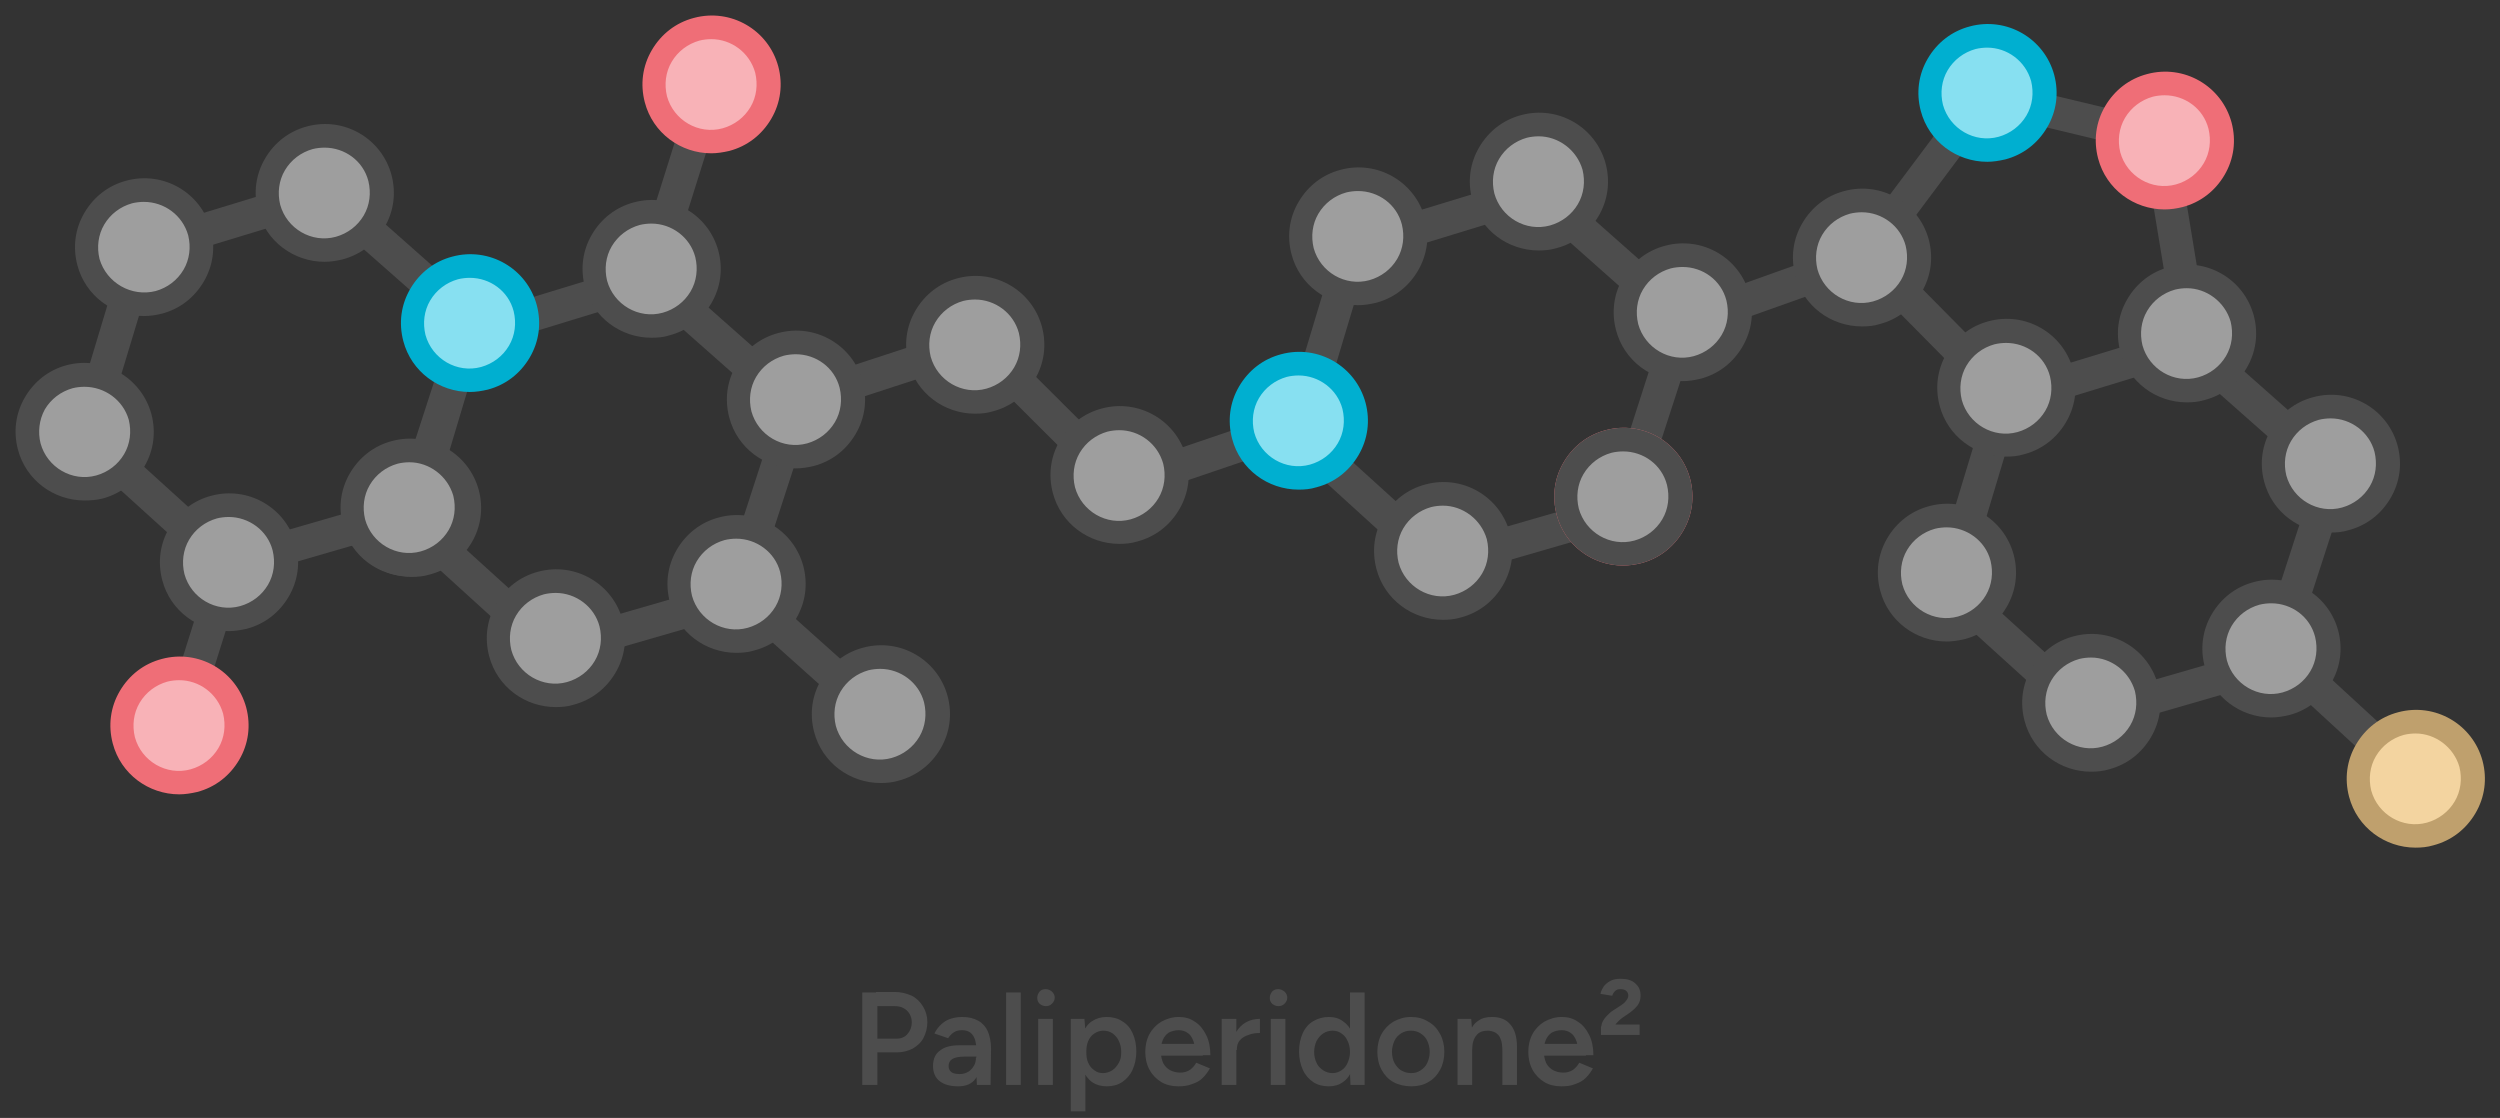 <?xml version="1.0" encoding="utf-8"?>
<!-- Generator: Adobe Illustrator 27.6.1, SVG Export Plug-In . SVG Version: 6.00 Build 0)  -->
<svg version="1.1" id="Layer_1" xmlns="http://www.w3.org/2000/svg" xmlns:xlink="http://www.w3.org/1999/xlink" x="0px" y="0px"
	 viewBox="0 0 530 237" style="enable-background:new 0 0 530 237;" xml:space="preserve">
<rect x="0" y="0" width="530" height="237" fill="#333333" stroke="none"/>
<style type="text/css">
	.st0{fill:#4D4D4D;}
	.st1{fill:#9E9E9E;}
	.st2{fill:#F3D4A0;}
	.st3{fill:#BFA06D;}
	.st4{fill:#F8B2B7;}
	.st5{fill:#EF6E77;}
	.st6{fill:#87E0F1;}
	.st7{fill:#00AFD0;}
	.st8{fill:#FFFFFF;}
</style>
<g>
	
		<rect x="123.6" y="35.2" transform="matrix(0.3 -0.954 0.954 0.3 63.886 164.555)" class="st0" width="41.1" height="7"/>
</g>
<g>
	
		<rect x="21.8" y="135.9" transform="matrix(0.3 -0.954 0.954 0.3 -103.282 137.952)" class="st0" width="41.1" height="7"/>
</g>
<g>
	<polygon class="st0" points="236.8,106.9 206.3,76.5 169.5,88.5 167.3,81.9 208.2,68.5 238.7,98.9 272.8,87.3 275.1,93.9 	"/>
</g>
<g>
	<polygon class="st0" points="461.2,72 454.6,32 422.2,24.2 397.1,57.8 358.3,71.6 356,65 392.7,51.9 419.3,16.4 460.8,26.3 
		468.1,70.8 	"/>
</g>
<g>
	<rect x="406.6" y="48.7" transform="matrix(0.711 -0.703 0.703 0.711 70.287 308.347)" class="st0" width="7" height="40"/>
</g>
<g>
	
		<rect x="494.3" y="131.6" transform="matrix(0.677 -0.736 0.736 0.677 48.832 415.386)" class="st0" width="7" height="40.8"/>
</g>
<g>
	
		<rect x="168.3" y="118.4" transform="matrix(0.667 -0.745 0.745 0.667 -46.032 174.25)" class="st0" width="7" height="40.3"/>
</g>
<g>
	<path class="st0" d="M116.2,141.7l-33.1-30.1l13.1-43.5l42.6-13l34,30.1l-14.4,44.3L116.2,141.7z M91.1,109.5l27,24.5l34.9-10.1
		l11.8-36.4L137.1,63l-35.3,10.8L91.1,109.5z"/>
</g>
<g>
	<path class="st0" d="M304.2,123.3l-33.1-30.1l13.1-43.5l42.6-13l34,30.1l-14.4,44.3L304.2,123.3z M279.1,91l27,24.5l34.9-10.1
		L352.7,69l-27.6-24.5l-35.3,10.8L279.1,91z"/>
</g>
<g>
	<path class="st0" d="M442.2,155.6L409,125.5L422.2,82l42.6-13l34,30.1l-14.4,44.3L442.2,155.6z M417,123.3l27,24.5l34.9-10.1
		l11.8-36.4L463,76.8l-35.3,10.8L417,123.3z"/>
</g>
<g>
	<path class="st1" d="M368.4,63c1.7,6.4-2.1,13.1-8.6,14.8c-6.5,1.7-13.1-2.1-14.9-8.6c-1.7-6.4,2.1-13.1,8.6-14.8
		C360.1,52.7,366.7,56.6,368.4,63z"/>
	<path class="st0" d="M356.7,80.8c-6.5,0-12.4-4.3-14.1-10.8c-1-3.8-0.5-7.7,1.5-11.1c2-3.4,5.1-5.8,8.9-6.8
		c7.8-2.1,15.8,2.5,17.9,10.3l0,0c1,3.8,0.5,7.7-1.5,11.1c-2,3.4-5.1,5.8-8.9,6.8C359.2,80.6,358,80.8,356.7,80.8z M356.7,56.6
		c-0.8,0-1.7,0.1-2.5,0.3c-2.5,0.7-4.6,2.3-5.9,4.5c-1.3,2.2-1.6,4.8-1,7.3c1.4,5.1,6.7,8.2,11.8,6.8c2.5-0.7,4.6-2.3,5.9-4.5
		c1.3-2.2,1.6-4.8,1-7.3l0,0C364.9,59.4,361,56.6,356.7,56.6z"/>
</g>
<g>
	<path class="st1" d="M129.6,132.2c1.7,6.4-2.1,13.1-8.6,14.8c-6.5,1.7-13.1-2.1-14.9-8.6c-1.7-6.4,2.1-13.1,8.6-14.8
		C121.2,121.9,127.8,125.8,129.6,132.2z"/>
	<path class="st0" d="M117.8,149.9c-6.5,0-12.4-4.3-14.1-10.8c-1-3.8-0.5-7.7,1.5-11.1c2-3.4,5.1-5.8,8.9-6.8
		c7.8-2.1,15.8,2.5,17.9,10.3l0,0c1,3.8,0.5,7.7-1.5,11.1c-2,3.4-5.1,5.8-8.9,6.8C120.4,149.8,119.1,149.9,117.8,149.9z
		 M117.8,125.7c-0.8,0-1.7,0.1-2.5,0.3c-2.5,0.7-4.6,2.3-5.9,4.5c-1.3,2.2-1.6,4.8-1,7.3c1.4,5.1,6.7,8.2,11.8,6.8
		c2.5-0.7,4.6-2.3,5.9-4.5c1.3-2.2,1.6-4.8,1-7.3h0C126,128.6,122.1,125.7,117.8,125.7z"/>
</g>
<g>
	<path class="st2" d="M523.8,162c1.7,6.4-2.1,13.1-8.6,14.8c-6.5,1.7-13.1-2.1-14.9-8.6c-1.7-6.4,2.1-13.1,8.6-14.8
		C515.4,151.7,522.1,155.5,523.8,162z"/>
	<path class="st3" d="M512.1,179.7c-6.5,0-12.4-4.3-14.1-10.8c-1-3.8-0.5-7.7,1.5-11.1c2-3.4,5.1-5.8,8.9-6.8
		c7.8-2.1,15.8,2.5,17.9,10.3v0c1,3.8,0.5,7.7-1.5,11.1c-2,3.4-5.1,5.8-8.9,6.8C514.6,179.6,513.3,179.7,512.1,179.7z M512.1,155.5
		c-0.8,0-1.7,0.1-2.5,0.3c-2.5,0.7-4.6,2.3-5.9,4.5c-1.3,2.2-1.6,4.8-1,7.3c1.4,5.1,6.7,8.2,11.8,6.8c2.5-0.7,4.6-2.3,5.9-4.5
		c1.3-2.2,1.6-4.8,1-7.3l0,0C520.2,158.4,516.3,155.5,512.1,155.5z"/>
</g>
<g>
	<path class="st1" d="M249,97.6c1.7,6.4-2.1,13.1-8.6,14.8c-6.5,1.7-13.1-2.1-14.9-8.6c-1.7-6.4,2.1-13.1,8.6-14.8
		C240.6,87.3,247.3,91.2,249,97.6z"/>
	<path class="st0" d="M237.3,115.3c-6.5,0-12.4-4.3-14.1-10.8c-1-3.8-0.5-7.7,1.5-11.1c2-3.4,5.1-5.8,8.9-6.8
		c7.8-2.1,15.8,2.5,17.9,10.3l0,0c1,3.8,0.5,7.7-1.5,11.1c-2,3.4-5.1,5.8-8.9,6.8C239.8,115.2,238.5,115.3,237.3,115.3z M237.3,91.2
		c-0.8,0-1.7,0.1-2.5,0.3c-2.5,0.7-4.6,2.3-5.9,4.5c-1.3,2.2-1.6,4.8-1,7.3c1.4,5.1,6.7,8.2,11.8,6.8c2.5-0.7,4.6-2.3,5.9-4.5
		c1.3-2.2,1.6-4.8,1-7.3l0,0C245.4,94,241.5,91.2,237.3,91.2z"/>
</g>
<g>
	<path class="st1" d="M455,145.9c1.7,6.4-2.1,13.1-8.6,14.8c-6.5,1.7-13.1-2.1-14.9-8.6c-1.7-6.4,2.1-13.1,8.6-14.8
		C446.6,135.6,453.2,139.5,455,145.9z"/>
	<path class="st0" d="M443.3,163.6c-6.5,0-12.4-4.3-14.1-10.8c-1-3.8-0.5-7.7,1.5-11.1c2-3.4,5.1-5.8,8.9-6.8
		c7.8-2.1,15.8,2.5,17.9,10.3c1,3.8,0.5,7.7-1.5,11.1c-2,3.4-5.1,5.8-8.9,6.8C445.8,163.5,444.5,163.6,443.3,163.6z M443.3,139.4
		c-0.8,0-1.7,0.1-2.5,0.3c-2.5,0.7-4.6,2.3-5.9,4.5c-1.3,2.2-1.6,4.8-1,7.3c1.4,5.1,6.7,8.2,11.8,6.8c2.5-0.7,4.6-2.3,5.9-4.5
		c1.3-2.2,1.6-4.8,1-7.3v0C451.4,142.3,447.5,139.4,443.3,139.4z"/>
</g>
<g>
	<path class="st1" d="M406.5,51.5c1.7,6.4-2.1,13.1-8.6,14.8c-6.5,1.7-13.1-2.1-14.9-8.6c-1.7-6.4,2.1-13.1,8.6-14.8
		C398.1,41.2,404.7,45,406.5,51.5z"/>
	<path class="st0" d="M394.7,69.2c-6.5,0-12.4-4.3-14.1-10.8c-1-3.8-0.5-7.7,1.5-11.1c2-3.4,5.1-5.8,8.9-6.8
		c7.8-2.1,15.8,2.5,17.9,10.3l0,0c1,3.8,0.5,7.7-1.5,11.1c-2,3.4-5.1,5.8-8.9,6.8C397.3,69.1,396,69.2,394.7,69.2z M394.7,45
		c-0.8,0-1.7,0.1-2.5,0.3c-2.5,0.7-4.6,2.3-5.9,4.5c-1.3,2.2-1.6,4.8-1,7.3c1.4,5.1,6.7,8.2,11.8,6.8c2.5-0.7,4.6-2.3,5.9-4.5
		c1.3-2.2,1.6-4.8,1-7.3l0,0C402.9,47.9,399,45,394.7,45z"/>
</g>
<g>
	<path class="st4" d="M162.5,14.7c1.7,6.4-2.1,13.1-8.6,14.8c-6.5,1.7-13.1-2.1-14.9-8.6c-1.7-6.4,2.1-13.1,8.6-14.8
		C154.1,4.5,160.7,8.3,162.5,14.7z"/>
	<path class="st5" d="M150.8,32.5c-6.5,0-12.4-4.3-14.1-10.8c-1-3.8-0.5-7.7,1.5-11.1c2-3.4,5.1-5.8,8.9-6.8
		c7.8-2.1,15.8,2.5,17.9,10.3h0c1,3.8,0.5,7.7-1.5,11.1c-2,3.4-5.1,5.8-8.9,6.8C153.3,32.3,152,32.5,150.8,32.5z M150.8,8.3
		c-0.8,0-1.7,0.1-2.5,0.3c-2.5,0.7-4.6,2.3-5.9,4.5c-1.3,2.2-1.6,4.8-1,7.3c1.4,5.1,6.7,8.2,11.8,6.8c2.5-0.7,4.6-2.3,5.9-4.5
		c1.3-2.2,1.6-4.8,1-7.3l0,0C158.9,11.1,155,8.3,150.8,8.3z"/>
</g>
<g>
	<path class="st4" d="M49.7,150.7c1.7,6.4-2.1,13.1-8.6,14.8c-6.5,1.7-13.1-2.1-14.9-8.6c-1.7-6.4,2.1-13.1,8.6-14.8
		C41.3,140.4,48,144.2,49.7,150.7z"/>
	<path class="st5" d="M38,168.4c-6.5,0-12.4-4.3-14.1-10.8c-1-3.8-0.5-7.7,1.5-11.1c2-3.4,5.1-5.8,8.9-6.8
		c7.8-2.1,15.8,2.5,17.9,10.3l0,0c1,3.8,0.5,7.7-1.5,11.1c-2,3.4-5.1,5.8-8.9,6.8C40.5,168.2,39.2,168.4,38,168.4z M38,144.2
		c-0.8,0-1.7,0.1-2.5,0.3c-2.5,0.7-4.6,2.3-5.9,4.5c-1.3,2.2-1.6,4.8-1,7.3c1.4,5.1,6.7,8.2,11.8,6.8c2.5-0.7,4.6-2.3,5.9-4.5
		c1.3-2.2,1.6-4.8,1-7.3v0C46.1,147,42.2,144.2,38,144.2z"/>
</g>
<g>
	<path class="st1" d="M167.8,120.7c1.7,6.4-2.1,13.1-8.6,14.8c-6.5,1.7-13.1-2.1-14.9-8.6c-1.7-6.4,2.1-13.1,8.6-14.8
		C159.4,110.4,166.1,114.2,167.8,120.7z"/>
	<path class="st0" d="M156.1,138.4c-6.5,0-12.4-4.3-14.1-10.8c-1-3.8-0.5-7.7,1.5-11.1c2-3.4,5.1-5.8,8.9-6.8
		c7.8-2.1,15.8,2.5,17.9,10.3l0,0c1,3.8,0.5,7.7-1.5,11.1c-2,3.4-5.1,5.8-8.9,6.8C158.6,138.3,157.3,138.4,156.1,138.4z
		 M156.1,114.2c-0.8,0-1.7,0.1-2.5,0.3c-2.5,0.7-4.6,2.3-5.9,4.5c-1.3,2.2-1.6,4.8-1,7.3c1.4,5.1,6.7,8.2,11.8,6.8
		c2.5-0.7,4.6-2.3,5.9-4.5c1.3-2.2,1.6-4.8,1-7.3l0,0C164.3,117,160.3,114.2,156.1,114.2z"/>
</g>
<g>
	<path class="st6" d="M287,86.1c1.7,6.4-2.1,13.1-8.6,14.8c-6.5,1.7-13.1-2.1-14.9-8.6s2.1-13.1,8.6-14.8
		C278.6,75.8,285.3,79.6,287,86.1z"/>
	<path class="st7" d="M275.3,103.8c-6.5,0-12.4-4.3-14.1-10.8c-1-3.8-0.5-7.7,1.5-11.1c2-3.4,5.1-5.8,8.9-6.8
		c7.8-2.1,15.8,2.5,17.9,10.3l0,0c1,3.8,0.5,7.7-1.5,11.1c-2,3.4-5.1,5.8-8.9,6.8C277.8,103.7,276.6,103.8,275.3,103.8z M275.3,79.6
		c-0.8,0-1.7,0.1-2.5,0.3c-2.5,0.7-4.6,2.3-5.9,4.5c-1.3,2.2-1.6,4.8-1,7.3c1.4,5.1,6.7,8.2,11.8,6.8c2.5-0.7,4.6-2.3,5.9-4.5
		c1.3-2.2,1.6-4.8,1-7.3l0,0C283.5,82.5,279.6,79.6,275.3,79.6z"/>
</g>
<g>
	<path class="st1" d="M493.2,134.4c1.7,6.4-2.1,13.1-8.6,14.8c-6.5,1.7-13.1-2.1-14.9-8.6c-1.7-6.4,2.1-13.1,8.6-14.8
		C484.9,124.1,491.5,127.9,493.2,134.4z"/>
	<path class="st0" d="M481.5,152.1c-6.5,0-12.4-4.3-14.1-10.8c-1-3.8-0.5-7.7,1.5-11.1c2-3.4,5.1-5.8,8.9-6.8
		c7.8-2.1,15.8,2.5,17.9,10.3v0c1,3.8,0.5,7.7-1.5,11.1c-2,3.4-5.1,5.8-8.9,6.8C484,151.9,482.8,152.1,481.5,152.1z M481.5,127.9
		c-0.8,0-1.7,0.1-2.5,0.3c-2.5,0.7-4.6,2.3-5.9,4.5c-1.3,2.2-1.6,4.8-1,7.3c1.4,5.1,6.7,8.2,11.8,6.8c2.5-0.7,4.6-2.3,5.9-4.5
		c1.3-2.2,1.6-4.8,1-7.3C489.7,130.7,485.8,127.9,481.5,127.9z"/>
</g>
<g>
	<path class="st1" d="M437,79.1c1.7,6.4-2.1,13.1-8.6,14.8c-6.5,1.7-13.1-2.1-14.9-8.6s2.1-13.1,8.6-14.8
		C428.6,68.8,435.3,72.7,437,79.1z"/>
	<path class="st0" d="M425.3,96.8c-6.5,0-12.4-4.3-14.1-10.8c-1-3.8-0.5-7.7,1.5-11.1c2-3.4,5.1-5.8,8.9-6.8
		c7.8-2.1,15.8,2.5,17.9,10.3l0,0c1,3.8,0.5,7.7-1.5,11.1c-2,3.4-5.1,5.8-8.9,6.8C427.8,96.7,426.6,96.8,425.3,96.8z M425.3,72.7
		c-0.8,0-1.7,0.1-2.5,0.3c-2.5,0.7-4.6,2.3-5.9,4.5c-1.3,2.2-1.6,4.8-1,7.3c1.4,5.1,6.7,8.2,11.8,6.8c2.5-0.7,4.6-2.3,5.9-4.5
		c1.3-2.2,1.6-4.8,1-7.3l0,0C433.5,75.5,429.6,72.7,425.3,72.7z"/>
</g>
<g>
	<path class="st1" d="M198.4,148.3c1.7,6.4-2.1,13.1-8.6,14.8c-6.5,1.7-13.1-2.1-14.9-8.6c-1.7-6.4,2.1-13.1,8.6-14.8
		C190,138,196.6,141.9,198.4,148.3z"/>
	<path class="st0" d="M186.7,166c-6.5,0-12.4-4.3-14.1-10.8c-1-3.8-0.5-7.7,1.5-11.1c2-3.4,5.1-5.8,8.9-6.8
		c7.8-2.1,15.8,2.5,17.9,10.3c1,3.8,0.5,7.7-1.5,11.1c-2,3.4-5.1,5.8-8.9,6.8C189.2,165.9,187.9,166,186.7,166z M186.6,141.8
		c-0.8,0-1.7,0.1-2.5,0.3c-2.5,0.7-4.6,2.3-5.9,4.5c-1.3,2.2-1.6,4.8-1,7.3c1.4,5.1,6.7,8.2,11.8,6.8c2.5-0.7,4.6-2.3,5.9-4.5
		c1.3-2.2,1.6-4.8,1-7.3l0,0C194.8,144.7,190.9,141.8,186.6,141.8z"/>
</g>
<g>
	<path class="st1" d="M149.9,53.9c1.7,6.4-2.1,13.1-8.6,14.8c-6.5,1.7-13.1-2.1-14.9-8.6c-1.7-6.4,2.1-13.1,8.6-14.8
		C141.5,43.6,148.1,47.5,149.9,53.9z"/>
	<path class="st0" d="M138.1,71.6c-6.5,0-12.4-4.3-14.1-10.8c-1-3.8-0.5-7.7,1.5-11.1c2-3.4,5.1-5.8,8.9-6.8
		c7.8-2.1,15.8,2.5,17.9,10.3l0,0c1,3.8,0.5,7.7-1.5,11.1c-2,3.4-5.1,5.8-8.9,6.8C140.7,71.5,139.4,71.6,138.1,71.6z M138.1,47.4
		c-0.8,0-1.7,0.1-2.5,0.3c-2.5,0.7-4.6,2.3-5.9,4.5c-1.3,2.2-1.6,4.8-1,7.3c1.4,5.1,6.7,8.2,11.8,6.8c2.5-0.7,4.6-2.3,5.9-4.5
		c1.3-2.2,1.6-4.8,1-7.3C146.3,50.3,142.4,47.4,138.1,47.4z"/>
</g>
<g>
	<path class="st1" d="M317.6,113.7c1.7,6.4-2.1,13.1-8.6,14.8c-6.5,1.7-13.1-2.1-14.9-8.6c-1.7-6.4,2.1-13.1,8.6-14.8
		C309.2,103.4,315.9,107.3,317.6,113.7z"/>
	<path class="st0" d="M305.9,131.4c-6.5,0-12.4-4.3-14.1-10.8c-1-3.8-0.5-7.7,1.5-11.1c2-3.4,5.1-5.8,8.9-6.8
		c7.8-2.1,15.8,2.5,17.9,10.3l0,0c1,3.8,0.5,7.7-1.5,11.1c-2,3.4-5.1,5.8-8.9,6.8C308.4,131.3,307.1,131.4,305.9,131.4z
		 M305.9,107.2c-0.8,0-1.7,0.1-2.5,0.3c-2.5,0.7-4.6,2.3-5.9,4.5c-1.3,2.2-1.6,4.8-1,7.3c1.4,5.1,6.7,8.2,11.8,6.8
		c2.5-0.7,4.6-2.3,5.9-4.5c1.3-2.2,1.6-4.8,1-7.3v0C314,110.1,310.1,107.2,305.9,107.2z"/>
</g>
<g>
	<path class="st1" d="M475.3,67.6c1.7,6.4-2.1,13.1-8.6,14.8c-6.5,1.7-13.1-2.1-14.9-8.6c-1.7-6.4,2.1-13.1,8.6-14.8
		C466.9,57.3,473.6,61.1,475.3,67.6z"/>
	<path class="st0" d="M463.6,85.3c-6.5,0-12.4-4.3-14.1-10.8c-1-3.8-0.5-7.7,1.5-11.1c2-3.4,5.1-5.8,8.9-6.8
		c7.8-2.1,15.8,2.5,17.9,10.3l0,0c1,3.8,0.5,7.7-1.5,11.1c-2,3.4-5.1,5.8-8.9,6.8C466.1,85.2,464.8,85.3,463.6,85.3z M463.6,61.1
		c-0.8,0-1.7,0.1-2.5,0.3c-2.5,0.7-4.6,2.3-5.9,4.5c-1.3,2.2-1.6,4.8-1,7.3c1.4,5.1,6.7,8.2,11.8,6.8c2.5-0.7,4.6-2.3,5.9-4.5
		c1.3-2.2,1.6-4.8,1-7.3C471.7,64,467.8,61.1,463.6,61.1z"/>
</g>
<g>
	<path class="st8" d="M355.8,102.2c1.7,6.4-2.1,13.1-8.6,14.8c-6.5,1.7-13.1-2.1-14.9-8.6c-1.7-6.4,2.1-13.1,8.6-14.8
		C347.5,91.9,354.1,95.7,355.8,102.2z"/>
	<path class="st5" d="M344.1,119.9c-6.5,0-12.4-4.3-14.1-10.8c-1-3.8-0.5-7.7,1.5-11.1c2-3.4,5.1-5.8,8.9-6.8
		c7.8-2.1,15.8,2.5,17.9,10.3c1,3.8,0.5,7.7-1.5,11.1c-2,3.4-5.1,5.8-8.9,6.8C346.6,119.7,345.4,119.9,344.1,119.9z M344.1,95.7
		c-0.8,0-1.7,0.1-2.5,0.3c-2.5,0.7-4.6,2.3-5.9,4.5c-1.3,2.2-1.6,4.8-1,7.3c1.4,5.1,6.7,8.2,11.8,6.8c2.5-0.7,4.6-2.3,5.9-4.5
		c1.3-2.2,1.6-4.8,1-7.3C352.3,98.5,348.4,95.7,344.1,95.7z"/>
</g>
<g>
	<path class="st1" d="M337.9,35.4c1.7,6.4-2.1,13.1-8.6,14.8c-6.5,1.7-13.1-2.1-14.9-8.6c-1.7-6.4,2.1-13.1,8.6-14.8
		C329.5,25.1,336.2,29,337.9,35.4z"/>
	<path class="st0" d="M326.2,53.1c-6.5,0-12.4-4.3-14.1-10.8c-1-3.8-0.5-7.7,1.5-11.1c2-3.4,5.1-5.8,8.9-6.8
		c7.8-2.1,15.8,2.5,17.9,10.3l0,0c1,3.8,0.5,7.7-1.5,11.1c-2,3.4-5.1,5.8-8.9,6.8C328.7,53,327.4,53.1,326.2,53.1z M326.2,28.9
		c-0.8,0-1.7,0.1-2.5,0.3c-2.5,0.7-4.6,2.3-5.9,4.5c-1.3,2.2-1.6,4.8-1,7.3c1.4,5.1,6.7,8.2,11.8,6.8c2.5-0.7,4.6-2.3,5.9-4.5
		c1.3-2.2,1.6-4.8,1-7.3l0,0C334.3,31.8,330.4,28.9,326.2,28.9z"/>
</g>
<g>
	<path class="st1" d="M355.8,102.2c1.7,6.4-2.1,13.1-8.6,14.8c-6.5,1.7-13.1-2.1-14.9-8.6c-1.7-6.4,2.1-13.1,8.6-14.8
		C347.5,91.9,354.1,95.7,355.8,102.2z"/>
	<path class="st0" d="M344.1,119.9c-6.5,0-12.4-4.3-14.1-10.8c-1-3.8-0.5-7.7,1.5-11.1c2-3.4,5.1-5.8,8.9-6.8
		c7.8-2.1,15.8,2.5,17.9,10.3c1,3.8,0.5,7.7-1.5,11.1c-2,3.4-5.1,5.8-8.9,6.8C346.6,119.7,345.4,119.9,344.1,119.9z M344.1,95.7
		c-0.8,0-1.7,0.1-2.5,0.3c-2.5,0.7-4.6,2.3-5.9,4.5c-1.3,2.2-1.6,4.8-1,7.3c1.4,5.1,6.7,8.2,11.8,6.8c2.5-0.7,4.6-2.3,5.9-4.5
		c1.3-2.2,1.6-4.8,1-7.3C352.3,98.5,348.4,95.7,344.1,95.7z"/>
</g>
<g>
	<path class="st8" d="M99,104.6c1.7,6.4-2.1,13.1-8.6,14.8c-6.5,1.7-13.1-2.1-14.9-8.6c-1.7-6.4,2.1-13.1,8.6-14.8
		C90.6,94.3,97.3,98.1,99,104.6z"/>
	<path class="st0" d="M87.3,122.3c-6.5,0-12.4-4.3-14.1-10.8c-1-3.8-0.5-7.7,1.5-11.1c2-3.4,5.1-5.8,8.9-6.8
		c7.8-2.1,15.8,2.5,17.9,10.3h0c1,3.8,0.5,7.7-1.5,11.1c-2,3.4-5.1,5.8-8.9,6.8C89.8,122.2,88.5,122.3,87.3,122.3z M87.3,98.1
		c-0.8,0-1.7,0.1-2.5,0.3c-2.5,0.7-4.6,2.3-5.9,4.5c-1.3,2.2-1.6,4.8-1,7.3c1.4,5.1,6.7,8.2,11.8,6.8c2.5-0.7,4.6-2.3,5.9-4.5
		c1.3-2.2,1.6-4.8,1-7.3C95.4,101,91.5,98.1,87.3,98.1z"/>
</g>
<g>
	<path class="st1" d="M505.8,95.2c1.7,6.4-2.1,13.1-8.6,14.8c-6.5,1.7-13.1-2.1-14.9-8.6c-1.7-6.4,2.1-13.1,8.6-14.8
		C497.5,84.9,504.1,88.8,505.8,95.2z"/>
	<path class="st0" d="M494.1,112.9c-6.5,0-12.4-4.3-14.1-10.8c-1-3.8-0.5-7.7,1.5-11.1c2-3.4,5.1-5.8,8.9-6.8
		c7.8-2.1,15.8,2.5,17.9,10.3c1,3.8,0.5,7.7-1.5,11.1c-2,3.4-5.1,5.8-8.9,6.8C496.6,112.8,495.4,112.9,494.1,112.9z M494.1,88.7
		c-0.8,0-1.7,0.1-2.5,0.3c-2.5,0.7-4.6,2.3-5.9,4.5c-1.3,2.2-1.6,4.8-1,7.3c1.4,5.1,6.7,8.2,11.8,6.8c2.5-0.7,4.6-2.3,5.9-4.5
		c1.3-2.2,1.6-4.8,1-7.3v0C502.3,91.6,498.4,88.7,494.1,88.7z"/>
</g>
<g>
	<path class="st4" d="M470.7,26.7c1.7,6.4-2.1,13.1-8.6,14.8c-6.5,1.7-13.1-2.1-14.9-8.6s2.1-13.1,8.6-14.8
		C462.3,16.4,468.9,20.2,470.7,26.7z"/>
	<path class="st5" d="M458.9,44.4c-6.5,0-12.4-4.3-14.1-10.8c-1-3.8-0.5-7.7,1.5-11.1c2-3.4,5.1-5.8,8.9-6.8
		c7.8-2.1,15.8,2.5,17.9,10.3l0,0c1,3.8,0.5,7.7-1.5,11.1c-2,3.4-5.1,5.8-8.9,6.8C461.5,44.2,460.2,44.4,458.9,44.4z M458.9,20.2
		c-0.8,0-1.7,0.1-2.5,0.3c-2.5,0.7-4.6,2.3-5.9,4.5c-1.3,2.2-1.6,4.8-1,7.3c1.4,5.1,6.7,8.2,11.8,6.8c2.5-0.7,4.6-2.3,5.9-4.5
		c1.3-2.2,1.6-4.8,1-7.3l0,0C467.1,23,463.2,20.2,458.9,20.2z"/>
</g>
<g>
	<path class="st1" d="M218.4,70c1.7,6.4-2.1,13.1-8.6,14.8c-6.5,1.7-13.1-2.1-14.9-8.6c-1.7-6.4,2.1-13.1,8.6-14.8
		C210.1,59.7,216.7,63.5,218.4,70z"/>
	<path class="st0" d="M206.7,87.7c-6.5,0-12.4-4.3-14.1-10.8c-1-3.8-0.5-7.7,1.5-11.1c2-3.4,5.1-5.8,8.9-6.8
		c7.8-2.1,15.8,2.5,17.9,10.3h0c1,3.8,0.5,7.7-1.5,11.1c-2,3.4-5.1,5.8-8.9,6.8C209.2,87.6,208,87.7,206.7,87.7z M206.7,63.5
		c-0.8,0-1.7,0.1-2.5,0.3c-2.5,0.7-4.6,2.3-5.9,4.5c-1.3,2.2-1.6,4.8-1,7.3c1.4,5.1,6.7,8.2,11.8,6.8c2.5-0.7,4.6-2.3,5.9-4.5
		c1.3-2.2,1.6-4.8,1-7.3C214.9,66.4,211,63.5,206.7,63.5z"/>
</g>
<g>
	<path class="st1" d="M424.4,118.3c1.7,6.4-2.1,13.1-8.6,14.8c-6.5,1.7-13.1-2.1-14.9-8.6c-1.7-6.4,2.1-13.1,8.6-14.8
		C416,108,422.7,111.8,424.4,118.3z"/>
	<path class="st0" d="M412.7,136c-6.5,0-12.4-4.3-14.1-10.8c-1-3.8-0.5-7.7,1.5-11.1c2-3.4,5.1-5.8,8.9-6.8
		c7.8-2.1,15.8,2.5,17.9,10.3v0c1,3.8,0.5,7.7-1.5,11.1c-2,3.4-5.1,5.8-8.9,6.8C415.2,135.8,413.9,136,412.7,136z M412.7,111.8
		c-0.8,0-1.7,0.1-2.5,0.3c-2.5,0.7-4.6,2.3-5.9,4.5c-1.3,2.2-1.6,4.8-1,7.3c1.4,5.1,6.7,8.2,11.8,6.8c2.5-0.7,4.6-2.3,5.9-4.5
		c1.3-2.2,1.6-4.8,1-7.3l0,0C420.9,114.6,416.9,111.8,412.7,111.8z"/>
</g>
<g>
	<path class="st6" d="M433,16.6c1.7,6.4-2.1,13.1-8.6,14.8c-6.5,1.7-13.1-2.1-14.9-8.6c-1.7-6.4,2.1-13.1,8.6-14.8
		C424.6,6.3,431.2,10.1,433,16.6z"/>
	<path class="st7" d="M421.3,34.3c-6.5,0-12.4-4.3-14.1-10.8c-1-3.8-0.5-7.7,1.5-11.1c2-3.4,5.1-5.8,8.9-6.8
		c7.8-2.1,15.8,2.5,17.9,10.3l0,0c1,3.8,0.5,7.7-1.5,11.1c-2,3.4-5.1,5.8-8.9,6.8C423.8,34.1,422.5,34.3,421.3,34.3z M421.3,10.1
		c-0.8,0-1.7,0.1-2.5,0.3c-2.5,0.7-4.6,2.3-5.9,4.5c-1.3,2.2-1.6,4.8-1,7.3c1.4,5.1,6.7,8.2,11.8,6.8c2.5-0.7,4.6-2.3,5.9-4.5
		c1.3-2.2,1.6-4.8,1-7.3l0,0C429.4,12.9,425.5,10.1,421.3,10.1z"/>
</g>
<g>
	<path class="st1" d="M180.4,81.5c1.7,6.4-2.1,13.1-8.6,14.8c-6.5,1.7-13.1-2.1-14.9-8.6c-1.7-6.4,2.1-13.1,8.6-14.8
		S178.7,75.1,180.4,81.5z"/>
	<path class="st0" d="M168.7,99.3c-6.5,0-12.4-4.3-14.1-10.8c-1-3.8-0.5-7.7,1.5-11.1c2-3.4,5.1-5.8,8.9-6.8
		c7.8-2.1,15.8,2.5,17.9,10.3l0,0c1,3.8,0.5,7.7-1.5,11.1c-2,3.4-5.1,5.8-8.9,6.8C171.2,99.1,170,99.3,168.7,99.3z M168.7,75.1
		c-0.8,0-1.7,0.1-2.5,0.3c-2.5,0.7-4.6,2.3-5.9,4.5c-1.3,2.2-1.6,4.8-1,7.3c1.4,5.1,6.7,8.2,11.8,6.8c2.5-0.7,4.6-2.3,5.9-4.5
		c1.3-2.2,1.6-4.8,1-7.3l0,0C176.9,77.9,173,75.1,168.7,75.1z"/>
</g>
<g>
	<path class="st1" d="M299.6,46.9c1.7,6.4-2.1,13.1-8.6,14.8c-6.5,1.7-13.1-2.1-14.9-8.6c-1.7-6.4,2.1-13.1,8.6-14.8
		C291.3,36.6,297.9,40.5,299.6,46.9z"/>
	<path class="st0" d="M287.9,64.7c-6.5,0-12.4-4.3-14.1-10.8c-1-3.8-0.5-7.7,1.5-11.1c2-3.4,5.1-5.8,8.9-6.8
		c7.8-2.1,15.8,2.5,17.9,10.3l0,0c1,3.8,0.5,7.7-1.5,11.1c-2,3.4-5.1,5.8-8.9,6.8C290.4,64.5,289.2,64.7,287.9,64.7z M287.9,40.5
		c-0.8,0-1.7,0.1-2.5,0.3c-2.5,0.7-4.6,2.3-5.9,4.5c-1.3,2.2-1.6,4.8-1,7.3c1.4,5.1,6.7,8.2,11.8,6.8c2.5-0.7,4.6-2.3,5.9-4.5
		c1.3-2.2,1.6-4.8,1-7.3l0,0C296.1,43.3,292.2,40.5,287.9,40.5z"/>
</g>
<g>
	<path class="st0" d="M47.3,123.6L14.1,93.5L27.2,50l42.6-13l34,30.1l-14.4,44.3L47.3,123.6z M22.1,91.3l27,24.5l34.9-10.1
		l11.8-36.4L68.1,44.9L32.9,55.6L22.1,91.3z"/>
</g>
<g>
	<path class="st1" d="M29.7,88.4c1.7,6.4-2.1,13.1-8.6,14.8c-6.5,1.7-13.1-2.1-14.9-8.6c-1.7-6.4,2.1-13.1,8.6-14.8
		C21.3,78.1,27.9,82,29.7,88.4z"/>
	<path class="st0" d="M17.9,106.1c-6.5,0-12.4-4.3-14.1-10.8c-1-3.8-0.5-7.7,1.5-11.1c2-3.4,5.1-5.8,8.9-6.8
		C21.9,75.4,30,80,32.1,87.8h0c1,3.8,0.5,7.7-1.5,11.1c-2,3.4-5.1,5.8-8.9,6.8C20.5,106,19.2,106.1,17.9,106.1z M17.9,82
		c-0.8,0-1.7,0.1-2.5,0.3c-2.5,0.7-4.6,2.3-5.9,4.5C8.3,89,8,91.6,8.6,94c1.4,5.1,6.7,8.2,11.8,6.8c2.5-0.7,4.6-2.3,5.9-4.5
		c1.3-2.2,1.6-4.8,1-7.3l0,0C26.1,84.8,22.2,82,17.9,82z"/>
</g>
<g>
	<path class="st6" d="M111.3,65.4c1.7,6.4-2.1,13.1-8.6,14.8c-6.5,1.7-13.1-2.1-14.9-8.6s2.1-13.1,8.6-14.8
		C103,55.1,109.6,58.9,111.3,65.4z"/>
	<path class="st7" d="M99.6,83.1c-6.5,0-12.4-4.3-14.1-10.8c-1-3.8-0.5-7.7,1.5-11.1c2-3.4,5.1-5.8,8.9-6.8
		c7.8-2.1,15.8,2.5,17.9,10.3l0,0c1,3.8,0.5,7.7-1.5,11.1c-2,3.4-5.1,5.8-8.9,6.8C102.1,82.9,100.9,83.1,99.6,83.1z M99.6,58.9
		c-0.8,0-1.7,0.1-2.5,0.3c-2.5,0.7-4.6,2.3-5.9,4.5c-1.3,2.2-1.6,4.8-1,7.3c1.4,5.1,6.7,8.2,11.8,6.8c2.5-0.7,4.6-2.3,5.9-4.5
		c1.3-2.2,1.6-4.8,1-7.3l0,0C107.8,61.7,103.9,58.9,99.6,58.9z"/>
</g>
<g>
	<path class="st1" d="M60.2,116c1.7,6.4-2.1,13.1-8.6,14.8c-6.5,1.7-13.1-2.1-14.9-8.6c-1.7-6.4,2.1-13.1,8.6-14.8
		C51.8,105.8,58.5,109.6,60.2,116z"/>
	<path class="st0" d="M48.5,133.8c-6.5,0-12.4-4.3-14.1-10.8c-1-3.8-0.5-7.7,1.5-11.1c2-3.4,5.1-5.8,8.9-6.8
		c7.8-2.1,15.8,2.5,17.9,10.3h0c1,3.8,0.5,7.7-1.5,11.1c-2,3.4-5.1,5.8-8.9,6.8C51,133.6,49.7,133.8,48.5,133.8z M48.5,109.6
		c-0.8,0-1.7,0.1-2.5,0.3c-2.5,0.7-4.6,2.3-5.9,4.5c-1.3,2.2-1.6,4.8-1,7.3c1.4,5.1,6.7,8.2,11.8,6.8c2.5-0.7,4.6-2.3,5.9-4.5
		c1.3-2.2,1.6-4.8,1-7.3C56.7,112.4,52.7,109.6,48.5,109.6z"/>
</g>
<g>
	<path class="st1" d="M98.5,104.5c1.7,6.4-2.1,13.1-8.6,14.8c-6.5,1.7-13.1-2.1-14.9-8.6c-1.7-6.4,2.1-13.1,8.6-14.8
		C90.1,94.2,96.8,98.1,98.5,104.5z"/>
	<path class="st0" d="M86.8,122.2c-6.5,0-12.4-4.3-14.1-10.8c-1-3.8-0.5-7.7,1.5-11.1c2-3.4,5.1-5.8,8.9-6.8
		c7.8-2.1,15.8,2.5,17.9,10.3c1,3.8,0.5,7.7-1.5,11.1c-2,3.4-5.1,5.8-8.9,6.8C89.3,122.1,88,122.2,86.8,122.2z M86.8,98
		c-0.8,0-1.7,0.1-2.5,0.3c-2.5,0.7-4.6,2.3-5.9,4.5c-1.3,2.2-1.6,4.8-1,7.3c1.4,5.1,6.7,8.2,11.8,6.8c2.5-0.7,4.6-2.3,5.9-4.5
		c1.3-2.2,1.6-4.8,1-7.3C94.9,100.9,91,98,86.8,98z"/>
</g>
<g>
	<path class="st1" d="M42.3,49.3c1.7,6.4-2.1,13.1-8.6,14.8c-6.5,1.7-13.1-2.1-14.9-8.6c-1.7-6.4,2.1-13.1,8.6-14.8
		C33.9,39,40.5,42.8,42.3,49.3z"/>
	<path class="st0" d="M30.5,67c-6.5,0-12.4-4.3-14.1-10.8c-1-3.8-0.5-7.7,1.5-11.1c2-3.4,5.1-5.8,8.9-6.8
		c7.8-2.1,15.8,2.5,17.9,10.3h0c1,3.8,0.5,7.7-1.5,11.1c-2,3.4-5.1,5.8-8.9,6.8C33.1,66.8,31.8,67,30.5,67z M30.5,42.8
		c-0.8,0-1.7,0.1-2.5,0.3c-2.5,0.7-4.6,2.3-5.9,4.5c-1.3,2.2-1.6,4.8-1,7.3C22.6,60,27.9,63,33,61.7c2.5-0.7,4.6-2.3,5.9-4.5
		c1.3-2.2,1.6-4.8,1-7.3l0,0C38.7,45.6,34.8,42.8,30.5,42.8z"/>
</g>
<g>
	<path class="st1" d="M80.6,37.7c1.7,6.4-2.1,13.1-8.6,14.8c-6.5,1.7-13.1-2.1-14.9-8.6c-1.7-6.4,2.1-13.1,8.6-14.8
		C72.2,27.4,78.8,31.3,80.6,37.7z"/>
	<path class="st0" d="M68.8,55.5c-6.5,0-12.4-4.3-14.1-10.8c-1-3.8-0.5-7.7,1.5-11.1c2-3.4,5.1-5.8,8.9-6.8
		c7.8-2.1,15.8,2.5,17.9,10.3h0c1,3.8,0.5,7.7-1.5,11.1c-2,3.4-5.1,5.8-8.9,6.8C71.3,55.3,70.1,55.5,68.8,55.5z M68.8,31.3
		c-0.8,0-1.7,0.1-2.5,0.3c-2.5,0.7-4.6,2.3-5.9,4.5c-1.3,2.2-1.6,4.8-1,7.3c1.4,5.1,6.7,8.2,11.8,6.8c2.5-0.7,4.6-2.3,5.9-4.5
		c1.3-2.2,1.6-4.8,1-7.3l0,0C77,34.1,73.1,31.3,68.8,31.3z"/>
</g>
<g>
	<path class="st0" d="M185.8,223.2v-3h4.3c0.9,0,1.7-0.3,2.3-1s0.9-1.5,0.9-2.5c0-0.7-0.2-1.3-0.5-1.8c-0.3-0.5-0.7-0.9-1.3-1.2
		c-0.5-0.3-1.2-0.4-1.9-0.4h-3.9v-3l4,0c1.3,0,2.5,0.3,3.6,0.8c1,0.5,1.8,1.3,2.4,2.3c0.6,1,0.9,2.1,0.9,3.3c0,1.2-0.3,2.3-0.8,3.3
		c-0.5,1-1.3,1.7-2.3,2.3c-1,0.5-2.1,0.8-3.3,0.8H185.8z M182.8,230v-19.6h3.2V230H182.8z M207.1,230l-0.1-2.6v-4.6
		c0-1-0.1-1.7-0.3-2.4c-0.2-0.6-0.5-1.1-1-1.5c-0.4-0.3-1-0.5-1.7-0.5c-0.7,0-1.2,0.1-1.7,0.4s-0.9,0.7-1.3,1.3l-2.9-1
		c0.3-0.6,0.7-1.2,1.2-1.7c0.5-0.5,1.1-1,1.9-1.3c0.8-0.3,1.7-0.5,2.8-0.5c1.4,0,2.5,0.3,3.4,0.8c0.9,0.5,1.6,1.3,2,2.2
		s0.7,2.2,0.7,3.7L210,230H207.1z M203.1,230.3c-1.7,0-3-0.4-3.9-1.1c-0.9-0.7-1.4-1.8-1.4-3.2c0-1.5,0.5-2.6,1.5-3.3
		c1-0.8,2.4-1.1,4.1-1.1h3.8v2.4h-2.7c-1.3,0-2.1,0.2-2.6,0.5c-0.5,0.3-0.8,0.8-0.8,1.5c0,0.5,0.2,1,0.6,1.3
		c0.4,0.3,1.1,0.4,1.8,0.4c0.7,0,1.3-0.2,1.8-0.5c0.5-0.3,0.9-0.8,1.2-1.3c0.3-0.5,0.4-1.1,0.4-1.7h1.1c0,1.9-0.4,3.4-1.2,4.5
		C206,229.8,204.8,230.3,203.1,230.3z M213.3,230v-19.6h3.1V230H213.3z M220.1,230l0-14h3.1l0,14H220.1z M221.7,213.3
		c-0.5,0-0.9-0.2-1.3-0.5c-0.4-0.4-0.5-0.8-0.5-1.3s0.2-0.9,0.5-1.3c0.4-0.4,0.8-0.5,1.3-0.5c0.5,0,0.9,0.2,1.3,0.5
		c0.4,0.4,0.6,0.8,0.6,1.3s-0.2,0.9-0.6,1.3C222.6,213.2,222.2,213.3,221.7,213.3z M227,235.6V216h2.9l0.2,2.6v17H227z M234.6,230.3
		c-1.2,0-2.2-0.3-3.1-0.9c-0.8-0.6-1.5-1.5-1.9-2.6s-0.7-2.4-0.7-3.9c0-1.5,0.2-2.8,0.7-3.9c0.4-1.1,1.1-2,1.9-2.5
		c0.9-0.6,1.9-0.9,3.1-0.9c1.3,0,2.4,0.3,3.3,0.9c1,0.6,1.7,1.4,2.2,2.5c0.5,1.1,0.8,2.4,0.8,3.9c0,1.5-0.3,2.8-0.8,3.9
		c-0.5,1.1-1.3,2-2.2,2.6C237,230,235.9,230.3,234.6,230.3z M233.8,227.5c0.7,0,1.4-0.2,2-0.6c0.6-0.4,1-0.9,1.4-1.6
		c0.4-0.7,0.5-1.4,0.5-2.3s-0.2-1.7-0.5-2.3c-0.3-0.7-0.8-1.2-1.3-1.6c-0.6-0.4-1.2-0.6-2-0.6c-0.7,0-1.3,0.2-1.9,0.6
		c-0.6,0.4-1,0.9-1.3,1.6c-0.3,0.7-0.4,1.4-0.4,2.3s0.1,1.7,0.4,2.3c0.3,0.7,0.7,1.2,1.3,1.6C232.5,227.3,233.1,227.5,233.8,227.5z
		 M249.8,230.3c-1.4,0-2.6-0.3-3.6-0.9c-1-0.6-1.9-1.5-2.5-2.6c-0.6-1.1-0.9-2.4-0.9-3.8s0.3-2.7,0.9-3.8s1.5-2,2.5-2.6
		c1.1-0.6,2.3-1,3.7-1c1.3,0,2.4,0.3,3.4,1c1,0.6,1.8,1.6,2.4,2.8c0.6,1.2,0.9,2.7,0.9,4.3h-3.2c0-1.2-0.1-2.2-0.4-3
		c-0.3-0.8-0.7-1.4-1.2-1.7c-0.5-0.4-1.2-0.6-1.9-0.6c-0.8,0-1.5,0.2-2.1,0.5c-0.6,0.4-1,0.9-1.3,1.6c-0.3,0.7-0.4,1.5-0.4,2.5
		c0,0.9,0.2,1.7,0.5,2.4c0.4,0.7,0.9,1.2,1.5,1.5c0.6,0.3,1.3,0.5,2.1,0.5c0.8,0,1.5-0.2,2.1-0.6c0.5-0.4,1-0.9,1.3-1.5l2.9,1.2
		c-0.4,0.7-0.9,1.4-1.5,2c-0.6,0.6-1.3,1-2.2,1.3C251.8,230.2,250.9,230.3,249.8,230.3z M244.9,223.8v-2.5H255v2.5H244.9z
		 M261.1,222.6c0-1.5,0.3-2.8,0.9-3.7c0.6-1,1.3-1.7,2.2-2.2c0.9-0.5,1.9-0.7,2.9-0.7v3c-0.9,0-1.7,0.1-2.4,0.4
		c-0.7,0.2-1.4,0.6-1.8,1.1c-0.5,0.5-0.7,1.2-0.7,2.1L261.1,222.6z M259,230v-14h3.1v14H259z M269.4,230l0-14h3.1l0,14H269.4z
		 M271,213.3c-0.5,0-0.9-0.2-1.3-0.5c-0.4-0.4-0.5-0.8-0.5-1.3s0.2-0.9,0.5-1.3c0.4-0.4,0.8-0.5,1.3-0.5s0.9,0.2,1.3,0.5
		c0.4,0.4,0.6,0.8,0.6,1.3s-0.2,0.9-0.6,1.3C271.9,213.2,271.5,213.3,271,213.3z M286.3,230l-0.1-2.6v-17h3.1V230H286.3z
		 M281.7,230.3c-1.3,0-2.4-0.3-3.3-0.9c-0.9-0.6-1.7-1.5-2.2-2.6c-0.5-1.1-0.8-2.4-0.8-3.9c0-1.5,0.3-2.8,0.8-3.9
		c0.5-1.1,1.3-2,2.2-2.5c1-0.6,2.1-0.9,3.3-0.9c1.2,0,2.2,0.3,3,0.9c0.9,0.6,1.5,1.4,2,2.5c0.4,1.1,0.7,2.4,0.7,3.9
		c0,1.5-0.2,2.8-0.7,3.9s-1.1,2-2,2.6C283.9,230,282.9,230.3,281.7,230.3z M282.5,227.5c0.7,0,1.3-0.2,1.9-0.6
		c0.6-0.4,1-0.9,1.3-1.6c0.3-0.7,0.5-1.4,0.5-2.3s-0.2-1.7-0.5-2.3c-0.3-0.7-0.7-1.2-1.3-1.6c-0.5-0.4-1.2-0.6-1.9-0.6
		c-0.7,0-1.4,0.2-2,0.6c-0.6,0.4-1,0.9-1.4,1.6c-0.3,0.7-0.5,1.4-0.5,2.3c0,0.9,0.2,1.7,0.5,2.3c0.3,0.7,0.8,1.2,1.4,1.6
		C281.1,227.3,281.8,227.5,282.5,227.5z M299.2,230.3c-1.4,0-2.7-0.3-3.8-0.9c-1.1-0.6-1.9-1.5-2.5-2.6s-0.9-2.4-0.9-3.8
		s0.3-2.7,0.9-3.8c0.6-1.1,1.5-2,2.5-2.6c1.1-0.6,2.3-1,3.7-1s2.6,0.3,3.7,1c1.1,0.6,1.9,1.5,2.5,2.6c0.6,1.1,0.9,2.4,0.9,3.8
		s-0.3,2.7-0.9,3.8c-0.6,1.1-1.4,2-2.5,2.6C301.8,230,300.6,230.3,299.2,230.3z M299.2,227.5c0.8,0,1.4-0.2,2-0.6
		c0.6-0.4,1.1-0.9,1.4-1.6c0.3-0.7,0.5-1.4,0.5-2.3s-0.2-1.6-0.5-2.3c-0.3-0.7-0.8-1.2-1.4-1.6c-0.6-0.4-1.3-0.6-2.1-0.6
		s-1.5,0.2-2.1,0.6c-0.6,0.4-1.1,0.9-1.4,1.6c-0.3,0.7-0.5,1.4-0.5,2.3s0.2,1.7,0.5,2.3c0.4,0.7,0.8,1.2,1.4,1.6
		C297.7,227.3,298.4,227.5,299.2,227.5z M309,230v-14h2.9l0.2,2.6V230H309z M318.5,230v-7.2l3.1-0.8v8H318.5z M318.5,222.8
		c0-1.1-0.1-2-0.4-2.6c-0.2-0.6-0.6-1-1.1-1.3c-0.4-0.2-1-0.4-1.6-0.4c-1,0-1.9,0.3-2.4,1c-0.6,0.7-0.9,1.7-0.9,3.1H311
		c0-1.5,0.2-2.7,0.6-3.8c0.4-1.1,1-1.9,1.8-2.4c0.8-0.6,1.8-0.8,2.9-0.8c1.7,0,3,0.5,3.9,1.6c0.9,1,1.4,2.6,1.4,4.8L318.5,222.8z
		 M331,230.3c-1.4,0-2.6-0.3-3.6-0.9c-1-0.6-1.9-1.5-2.5-2.6c-0.6-1.1-0.9-2.4-0.9-3.8s0.3-2.7,0.9-3.8c0.6-1.1,1.5-2,2.5-2.6
		c1.1-0.6,2.3-1,3.7-1c1.3,0,2.4,0.3,3.4,1c1,0.6,1.8,1.6,2.4,2.8c0.6,1.2,0.9,2.7,0.9,4.3h-3.2c0-1.2-0.1-2.2-0.4-3
		c-0.3-0.8-0.7-1.4-1.2-1.7c-0.5-0.4-1.2-0.6-1.9-0.6c-0.8,0-1.5,0.2-2.1,0.5c-0.6,0.4-1,0.9-1.3,1.6c-0.3,0.7-0.4,1.5-0.4,2.5
		c0,0.9,0.2,1.7,0.5,2.4c0.4,0.7,0.9,1.2,1.5,1.5c0.6,0.3,1.3,0.5,2.1,0.5c0.8,0,1.5-0.2,2.1-0.6c0.5-0.4,1-0.9,1.3-1.5l2.9,1.2
		c-0.4,0.7-0.9,1.4-1.5,2c-0.6,0.6-1.3,1-2.2,1.3C333.1,230.2,332.1,230.3,331,230.3z M326.1,223.8v-2.5h10.1v2.5H326.1z
		 M341.9,217.9l-2.4-0.3c0-0.3,0.1-0.7,0.3-1.1c0.2-0.4,0.5-0.8,0.9-1.2c0.4-0.4,0.8-0.8,1.3-1.1l1.7-1.1c0.3-0.2,0.7-0.5,1-0.9
		c0.3-0.4,0.5-0.7,0.5-1.1c0-0.4-0.1-0.7-0.4-1c-0.3-0.3-0.7-0.4-1.3-0.4c-0.5,0-0.8,0.1-1.1,0.4c-0.3,0.3-0.5,0.6-0.6,1l-2.5-0.4
		c0.1-0.6,0.4-1.1,0.7-1.6c0.4-0.5,0.9-0.9,1.5-1.2c0.6-0.3,1.3-0.4,2.1-0.4c1.3,0,2.4,0.3,3.1,1c0.8,0.7,1.1,1.5,1.1,2.6
		c0,0.8-0.2,1.4-0.6,2c-0.4,0.5-1,1.1-1.7,1.6l-1.6,1.1c-0.3,0.2-0.5,0.4-0.8,0.7c-0.3,0.3-0.5,0.5-0.7,0.8
		C342,217.5,341.9,217.7,341.9,217.9z M339.4,219.4v-1.8l1.8-0.4h6.4v2.2H339.4z"/>
</g>
</svg>
